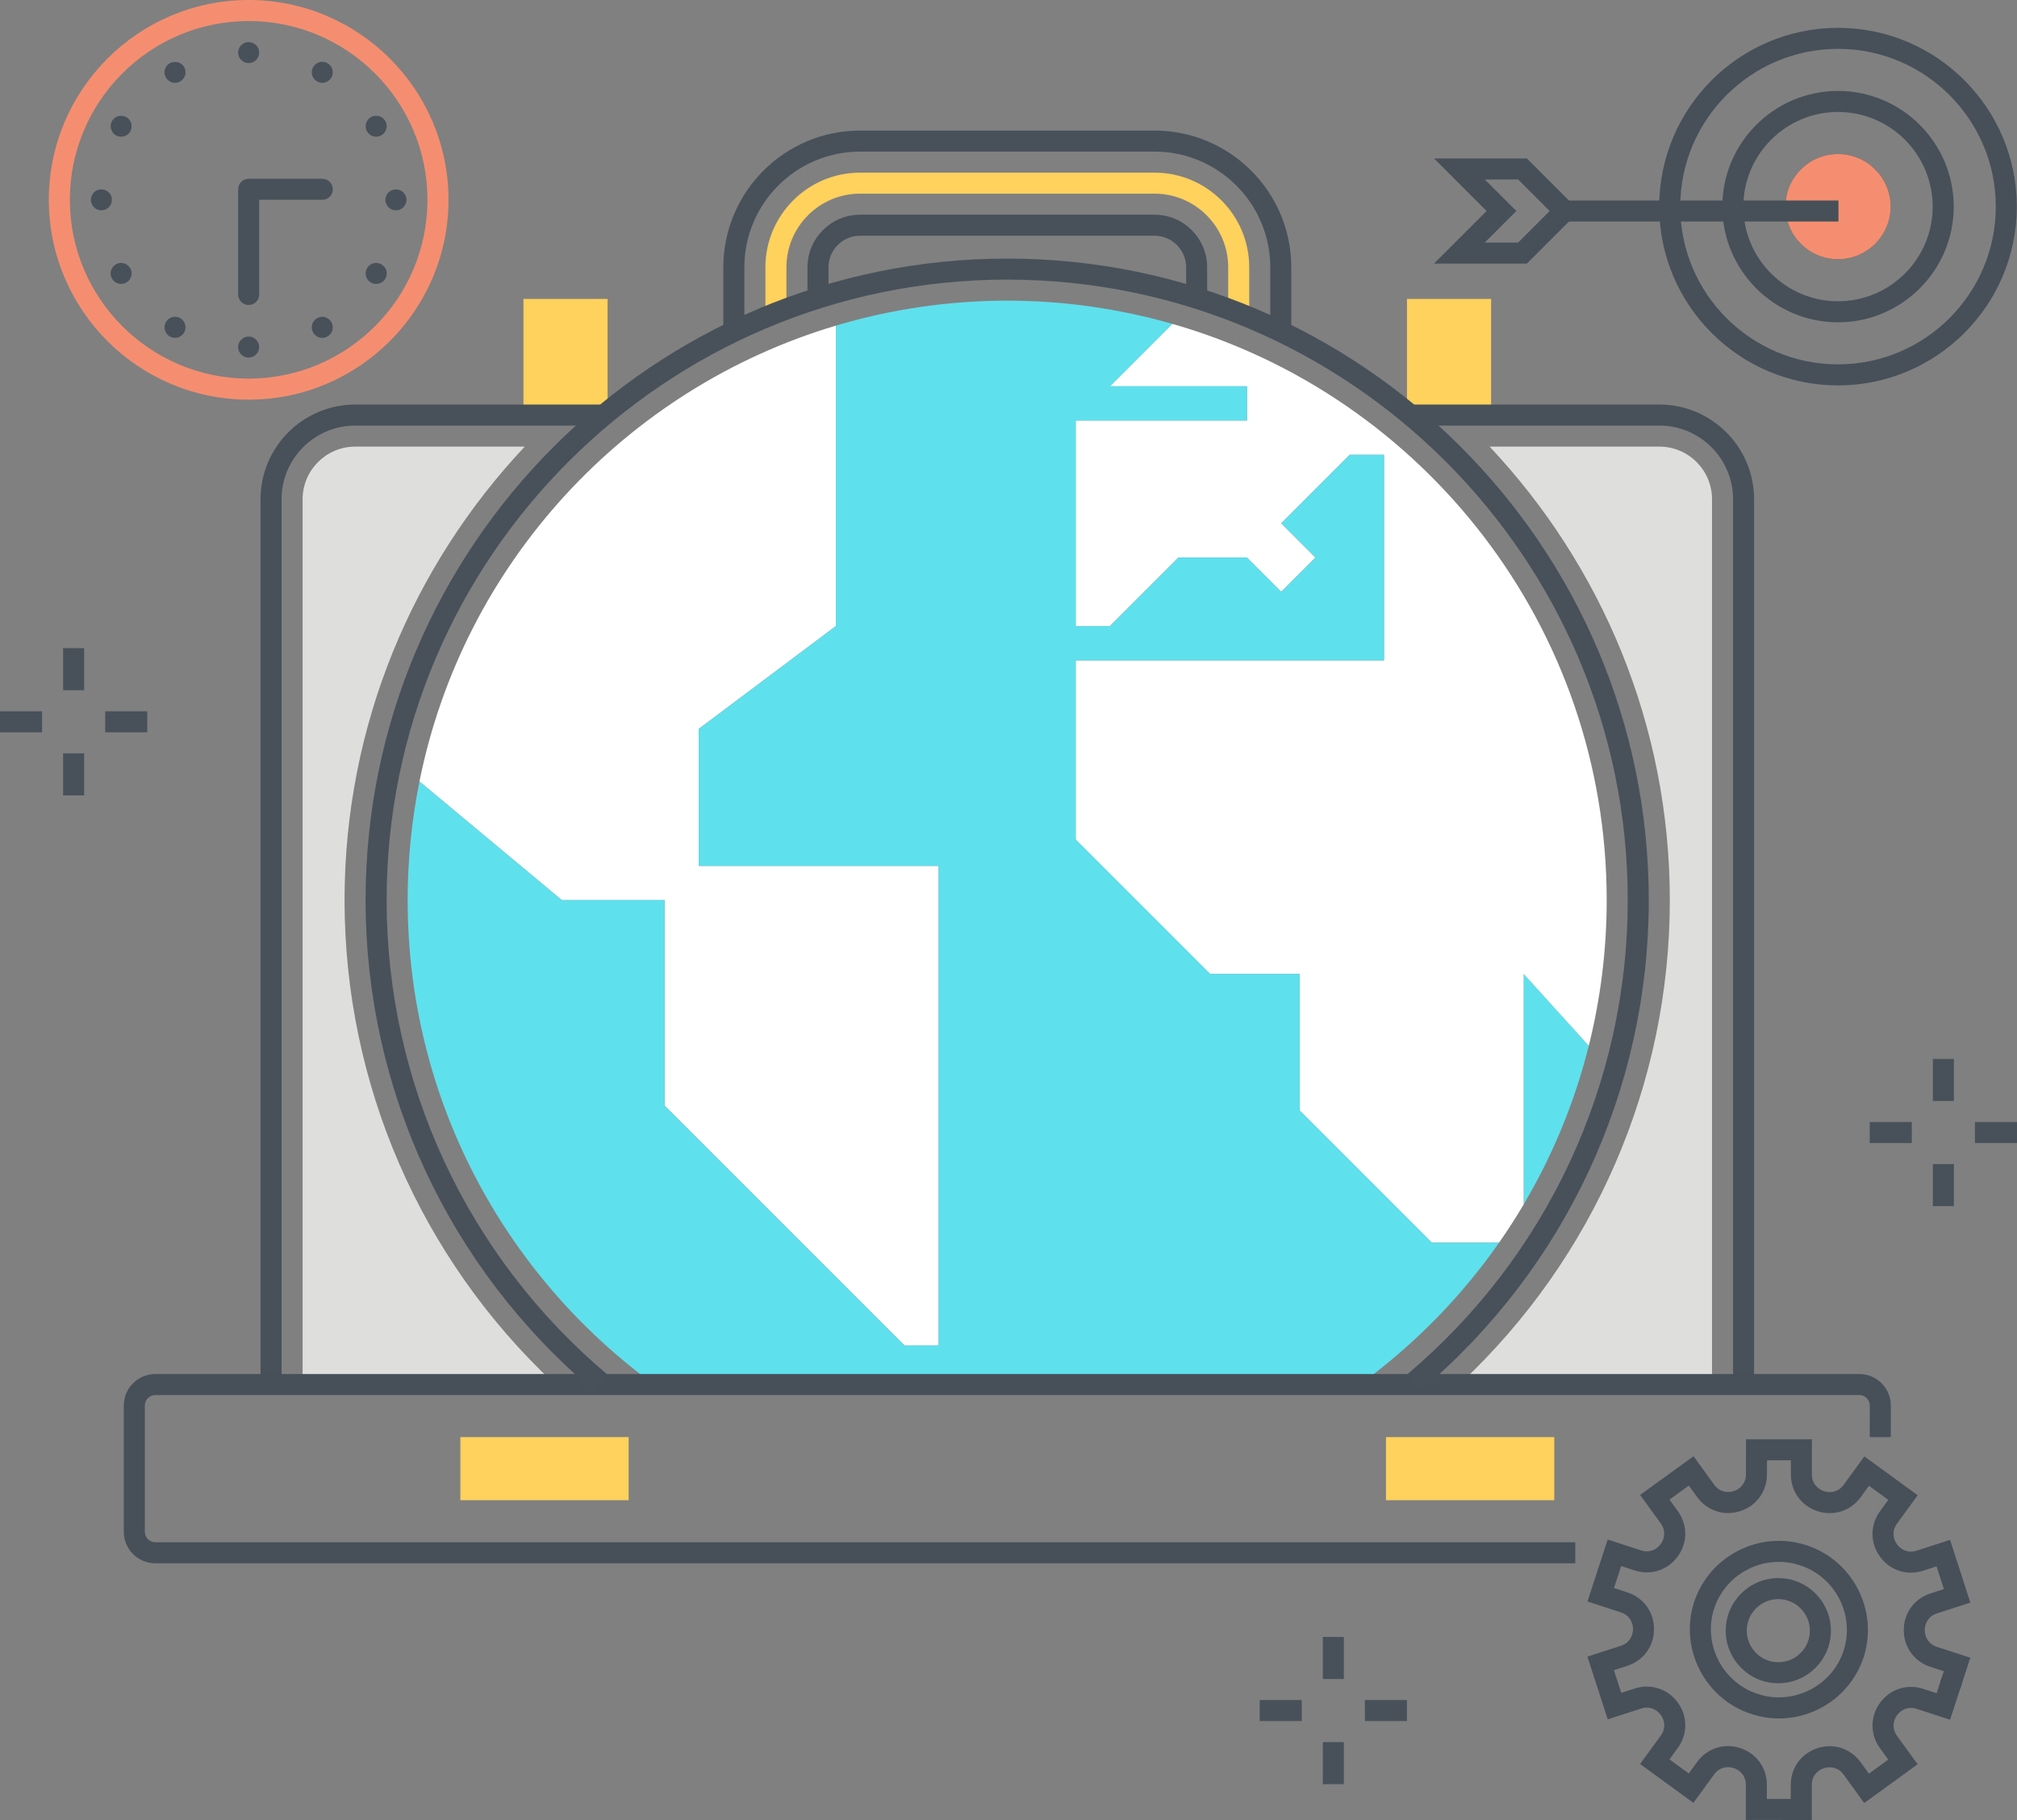 <?xml version="1.0" encoding="utf-8"?>
<!-- Generator: Adobe Illustrator 20.1.0, SVG Export Plug-In . SVG Version: 6.00 Build 0)  -->
<svg version="1.1" id="Layer_1" xmlns="http://www.w3.org/2000/svg" xmlns:xlink="http://www.w3.org/1999/xlink" x="0px" y="0px"
	 viewBox="0 0 191.768 173.052" style="enable-background:new 0 0 191.768 173.052;" xml:space="preserve">
<rect x="0" y="0" width="191.768" height="173.052" fill="#808080" stroke="none"/>
<title>Color line, global portfolio illustration, icon</title>
<desc>Color line, global portfolio illustration, icon, background and graphics. The illustration is colorful, flat, vector, pixel perfect, suitable for web and print. It is linear stokes and fills.</desc>
<style type="text/css">
	.st0{fill:#DEDEDD;}
	.st1{fill:#5FE0ED;}
	.st2{fill:#FFFFFF;}
	.st3{fill:#FFD15D;}
	.st4{fill:#48515A;}
	.st5{fill:#475059;}
	.st6{fill:#F58E70;}
</style>
<g>
	<g>
		<g>
			<g>
				<g>
					<path class="st0" d="M157.771,42.466h-1.258h-14.887
						c10.611,11.28,17.133,26.449,17.133,43.121c0,17.457-7.196,33.993-19.856,45.893
						l19.868-0.002h4V61.647v-5v-9.182C162.771,44.708,160.528,42.466,157.771,42.466
						z"/>
				</g>
			</g>
			<g>
				<g>
					<path class="st0" d="M32.759,85.587c0-16.672,6.522-31.841,17.133-43.121H33.771
						c-2.757,0-5,2.243-5,5v84.023h4l19.852-0.002
						C39.959,119.588,32.759,103.048,32.759,85.587z"/>
				</g>
			</g>
		</g>
		<g>
			<g>
				<path class="st1" d="M144.866,92.603v21.915c2.744-4.647,4.849-9.713,6.19-15.085
					L144.866,92.603z"/>
			</g>
		</g>
		<g>
			<g>
				<path class="st2" d="M63.187,85.587v-3.257h3.257V69.301l13.029-9.771l0-28.569
					c-20.021,5.961-35.431,22.615-39.593,43.346l13.536,11.28H63.187z"/>
			</g>
		</g>
		<g>
			<g>
				<polygon class="st2" points="63.187,85.587 63.187,105.13 85.987,127.93 89.244,127.93 
					89.244,82.33 66.444,82.33 58.934,76.647 				"/>
			</g>
		</g>
		<g>
			<g>
				<path class="st2" d="M151.056,99.433c1.107-4.434,1.702-9.069,1.702-13.846
					c0-26.03-17.455-47.969-41.295-54.791l-5.934,5.934l13.029,0v3.257
					l-16.286-0l-0,19.543h3.257l6.514-6.514l6.514,0l3.257,3.257
					l3.257-3.257l-3.257-3.257l6.514-6.514l3.257,0l-0,19.543
					l-29.314-0v17.037l12.778,12.778h8.519l-0,12.992l12.564,12.564h6.391
					c0.825-1.182,1.607-2.395,2.342-3.641V92.603L151.056,99.433z"/>
			</g>
		</g>
		<g>
			<g>
				<path class="st1" d="M61.957,131.479h67.558c5.024-3.705,9.434-8.196,13.009-13.32
					h-6.391l-12.564-12.564V92.603h-8.519l-12.778-12.778V62.787h29.314V43.244h-3.257
					l-6.514,6.515l3.257,3.257l-3.257,3.257l-3.257-3.257h-6.514l-6.514,6.515
					h-3.257V39.987h16.286v-3.257h-13.029l5.934-5.934
					c-4.991-1.428-10.255-2.209-15.705-2.209c-5.661,0-11.124,0.837-16.286,2.374
					v28.569l-13.029,9.771v13.028h22.8v45.6h-3.257l-22.8-22.8V85.587h-9.772
					L39.879,74.307c-0.732,3.647-1.121,7.418-1.121,11.28
					C38.759,104.412,47.889,121.099,61.957,131.479z"/>
			</g>
		</g>
		<g>
			<g>
				
					<rect x="132.27" y="29.921" transform="matrix(-0 1 -1 -0 171.69 -103.848)" class="st3" width="10.997" height="8"/>
			</g>
		</g>
		<g>
			<g>
				
					<rect x="48.269" y="29.921" transform="matrix(-0 1 -1 -0 87.689 -19.846)" class="st3" width="10.997" height="8"/>
			</g>
		</g>
		<g>
			<g>
				<path class="st4" d="M166.771,131.646h-2V47.466c0-3.859-3.141-7-7-7h-24.002v-2h24.002
					c4.963,0,9,4.037,9,9V131.646z"/>
			</g>
		</g>
		<g>
			<g>
				<path class="st4" d="M26.771,131.313h-2V47.466c0-4.963,4.037-9,9-9h23.997v2H33.771
					c-3.859,0-7,3.141-7,7V131.313z"/>
			</g>
		</g>
		<g>
			<g>
				<path class="st4" d="M114.771,28.339h-2v-2.924c0-1.654-1.346-3-3-3h-28c-1.654,0-3,1.346-3,3
					v2.917h-2v-2.917c0-2.757,2.243-5,5-5h28c2.757,0,5,2.243,5,5V28.339z"/>
			</g>
		</g>
		<g>
			<g>
				<path class="st4" d="M122.771,31.512h-2v-6.097c0-6.065-4.935-11-11-11h-28
					c-6.065,0-11,4.935-11,11v6.075h-2v-6.075c0-7.168,5.832-13,13-13h28c7.168,0,13,5.832,13,13
					V31.512z"/>
			</g>
		</g>
		<g>
			<g>
				<path class="st3" d="M74.771,29.411v-3.996c0-3.86,3.14-7,7-7h28c3.86,0,7,3.14,7,7v3.996h2
					v-3.996c0-4.963-4.037-9-9-9h-28c-4.963,0-9,4.037-9,9v3.996H74.771z"/>
			</g>
		</g>
		<g>
			<g>
				<rect x="183.768" y="100.684" class="st4" width="2" height="4"/>
			</g>
		</g>
		<g>
			<g>
				<rect x="183.768" y="110.684" class="st4" width="2" height="4"/>
			</g>
		</g>
		<g>
			<g>
				<rect x="187.768" y="106.684" class="st4" width="4" height="2"/>
			</g>
		</g>
		<g>
			<g>
				<rect x="177.768" y="106.684" class="st4" width="4" height="2"/>
			</g>
		</g>
		<g>
			<g>
				<rect x="6" y="61.63" class="st4" width="2" height="4"/>
			</g>
		</g>
		<g>
			<g>
				<rect x="6" y="71.63" class="st4" width="2" height="4"/>
			</g>
		</g>
		<g>
			<g>
				<rect x="10" y="67.63" class="st4" width="4" height="2"/>
			</g>
		</g>
		<g>
			<g>
				<rect y="67.63" class="st4" width="4" height="2"/>
			</g>
		</g>
		<g>
			<g>
				<rect x="125.768" y="155.645" class="st4" width="2" height="4"/>
			</g>
		</g>
		<g>
			<g>
				<rect x="125.768" y="165.645" class="st4" width="2" height="4"/>
			</g>
		</g>
		<g>
			<g>
				<rect x="129.768" y="161.645" class="st4" width="4" height="2"/>
			</g>
		</g>
		<g>
			<g>
				<rect x="119.768" y="161.645" class="st4" width="4" height="2"/>
			</g>
		</g>
		<g>
			<g>
				<g>
					<path class="st5" d="M174.751,36.646c-9.374,0-17-7.626-17-17s7.626-17,17-17s17,7.626,17,17
						S184.125,36.646,174.751,36.646z M174.751,4.646c-8.271,0-15,6.729-15,15s6.729,15,15,15
						s15-6.729,15-15S183.022,4.646,174.751,4.646z M174.751,30.646c-6.065,0-11-4.935-11-11
						s4.935-11,11-11s11,4.935,11,11S180.816,30.646,174.751,30.646z M174.751,10.646
						c-4.963,0-9,4.037-9,9s4.037,9,9,9s9-4.037,9-9S179.714,10.646,174.751,10.646z"/>
				</g>
			</g>
			<g>
				<g>
					<path class="st5" d="M174.751,24.646c-2.757,0-5-2.243-5-5s2.243-5,5-5s5,2.243,5,5
						S177.508,24.646,174.751,24.646z M174.751,16.646c-1.654,0-3,1.346-3,3s1.346,3,3,3
						s3-1.346,3-3S176.405,16.646,174.751,16.646z"/>
				</g>
			</g>
			<g>
				<g>
					<circle class="st6" cx="174.751" cy="19.646" r="4"/>
				</g>
				<g>
					<path class="st6" d="M174.751,24.646c-2.757,0-5-2.243-5-5s2.243-5,5-5s5,2.243,5,5
						S177.508,24.646,174.751,24.646z M174.751,16.646c-1.654,0-3,1.346-3,3s1.346,3,3,3
						s3-1.346,3-3S176.405,16.646,174.751,16.646z"/>
				</g>
			</g>
			<g>
				<g>
					<rect x="147.792" y="19.064" class="st5" width="27" height="2"/>
				</g>
			</g>
			<g>
				<g>
					<path class="st5" d="M145.166,25.064h-8.828l5-5l-5-5h8.828l5,5L145.166,25.064z
						 M141.166,23.064h3.172l3-3l-3-3h-3.172l3,3L141.166,23.064z"/>
				</g>
			</g>
		</g>
		<g>
			<g>
				<path class="st5" d="M149.77,148.645H14.769c-1.654,0-3-1.346-3-3v-11.999
					c0-1.654,1.346-3,3-3h162.005c1.654,0,3,1.346,3,3l-0.005,3.002l-2-0.004l0.005-3
					c0-0.55-0.448-0.998-1-0.998H14.769c-0.552,0-1,0.448-1,1v11.999c0,0.552,0.448,1,1,1
					h135.001V148.645z"/>
			</g>
		</g>
		<g>
			<g>
				<rect x="43.768" y="136.645" class="st3" width="16" height="6"/>
			</g>
		</g>
		<g>
			<g>
				<rect x="131.774" y="136.645" class="st3" width="16" height="6"/>
			</g>
		</g>
		<g>
			<g>
				<path class="st4" d="M135.039,132.243L133.75,130.714
					c13.352-11.253,21.009-27.701,21.009-45.127c0-32.532-26.468-59-59-59s-59,26.468-59,59
					c0,17.427,7.657,33.875,21.008,45.127l-1.289,1.529
					c-13.803-11.633-21.719-28.639-21.719-46.656c0-33.636,27.364-61,61-61s61,27.364,61,61
					C156.759,103.604,148.842,120.609,135.039,132.243z"/>
			</g>
		</g>
		<g>
			<g>
				<g>
					<path class="st6" d="M23.642,38c-10.477,0-19-8.523-19-19s8.523-19,19-19s19,8.523,19,19
						S34.118,38,23.642,38z M23.642,2c-9.374,0-17,7.626-17,17s7.626,17,17,17s17-7.626,17-17
						S33.016,2,23.642,2z"/>
				</g>
			</g>
			<g>
				<g>
					<path class="st4" d="M23.642,29.001c-0.553,0-1-0.447-1-1V17.999c0-0.553,0.447-1,1-1h7.001
						c0.553,0,1,0.447,1,1s-0.447,1-1,1h-6.001v9.002
						C24.642,28.554,24.194,29.001,23.642,29.001z"/>
				</g>
			</g>
			<g>
				<g>
					<g>
						<path class="st4" d="M23.638,5.997c-0.261,0-0.511-0.1-0.7-0.29
							c-0.101-0.1-0.17-0.2-0.22-0.33c-0.051-0.12-0.08-0.25-0.08-0.38
							s0.029-0.26,0.08-0.38C22.768,4.497,22.837,4.388,22.938,4.297
							c0.09-0.1,0.2-0.17,0.32-0.22c0.369-0.149,0.81-0.06,1.09,0.22
							c0.09,0.091,0.17,0.2,0.22,0.32s0.07,0.25,0.07,0.38
							c0,0.271-0.101,0.521-0.29,0.71C24.157,5.897,23.907,5.997,23.638,5.997z"/>
					</g>
				</g>
				<g>
					<g>
						<path class="st4" d="M23.638,33.997c-0.13,0-0.261-0.02-0.38-0.069
							c-0.12-0.051-0.23-0.131-0.32-0.221
							c-0.19-0.189-0.3-0.439-0.3-0.71c0-0.26,0.109-0.52,0.3-0.7
							c0.229-0.239,0.57-0.34,0.899-0.279c0.061,0.01,0.131,0.029,0.19,0.06
							c0.06,0.021,0.11,0.05,0.17,0.09c0.05,0.04,0.101,0.08,0.15,0.13
							c0.09,0.091,0.17,0.2,0.22,0.32s0.07,0.25,0.07,0.38
							c0,0.271-0.101,0.521-0.29,0.71C24.157,33.897,23.907,33.997,23.638,33.997z"
							/>
					</g>
				</g>
			</g>
			<g>
				<g>
					<g>
						<path class="st4" d="M16.638,7.877c-0.261,0-0.521-0.109-0.7-0.3
							c-0.19-0.18-0.3-0.43-0.3-0.7c0-0.13,0.029-0.26,0.08-0.38
							c0.05-0.13,0.119-0.24,0.22-0.33c0.37-0.37,1.04-0.37,1.41,0
							c0.09,0.09,0.17,0.2,0.22,0.33c0.05,0.12,0.07,0.25,0.07,0.38
							c0,0.271-0.101,0.521-0.29,0.7C17.157,7.768,16.907,7.877,16.638,7.877z"/>
					</g>
				</g>
				<g>
					<g>
						<path class="st4" d="M30.638,32.127c-0.271,0-0.521-0.109-0.7-0.3
							c-0.101-0.09-0.17-0.2-0.22-0.32c-0.051-0.119-0.08-0.25-0.08-0.38
							c0-0.27,0.109-0.529,0.3-0.71c0.04-0.05,0.09-0.09,0.149-0.12
							c0.051-0.04,0.11-0.069,0.171-0.1c0.06-0.02,0.119-0.04,0.189-0.06
							c0.13-0.021,0.26-0.021,0.39,0c0.061,0.02,0.12,0.04,0.19,0.06
							c0.06,0.03,0.11,0.06,0.17,0.1c0.05,0.03,0.101,0.07,0.15,0.12
							c0.189,0.19,0.29,0.44,0.29,0.71c0,0.13-0.021,0.261-0.07,0.38
							c-0.05,0.12-0.13,0.23-0.22,0.32
							c-0.09,0.101-0.2,0.17-0.32,0.22
							C30.907,32.098,30.777,32.127,30.638,32.127z"/>
					</g>
				</g>
			</g>
			<g>
				<g>
					<g>
						<path class="st4" d="M11.518,12.997c-0.271,0-0.521-0.1-0.71-0.29
							c-0.09-0.1-0.16-0.2-0.21-0.33c-0.05-0.12-0.08-0.25-0.08-0.38
							c0-0.26,0.109-0.52,0.29-0.7c0.37-0.38,1.04-0.38,1.42,0
							c0.18,0.181,0.29,0.44,0.29,0.7c0,0.13-0.03,0.26-0.08,0.38
							c-0.05,0.13-0.12,0.23-0.21,0.33
							C12.037,12.897,11.787,12.997,11.518,12.997z"/>
					</g>
				</g>
				<g>
					<g>
						<path class="st4" d="M35.768,26.997c-0.141,0-0.26-0.02-0.391-0.069
							c-0.119-0.051-0.229-0.131-0.319-0.221s-0.17-0.2-0.221-0.33
							c-0.05-0.12-0.069-0.25-0.069-0.38c0-0.06,0-0.13,0.02-0.189
							c0.011-0.07,0.03-0.13,0.05-0.19c0.03-0.06,0.061-0.12,0.101-0.17
							c0.03-0.06,0.07-0.11,0.12-0.15c0.09-0.1,0.2-0.17,0.319-0.22
							c0.37-0.149,0.82-0.07,1.091,0.22c0.05,0.04,0.09,0.091,0.13,0.15
							c0.029,0.05,0.069,0.11,0.09,0.17c0.03,0.061,0.05,0.12,0.06,0.19
							c0.011,0.06,0.021,0.13,0.021,0.189c0,0.13-0.03,0.26-0.08,0.38
							c-0.05,0.13-0.12,0.24-0.22,0.33
							C36.287,26.897,36.037,26.997,35.768,26.997z"/>
					</g>
				</g>
			</g>
			<g>
				<g>
					<g>
						<path class="st4" d="M9.647,19.997c-0.271,0-0.53-0.1-0.71-0.29
							c-0.101-0.1-0.17-0.2-0.22-0.33
							c-0.051-0.12-0.08-0.239-0.08-0.38c0-0.13,0.029-0.26,0.08-0.38
							C8.768,18.497,8.837,18.388,8.938,18.297c0.09-0.1,0.2-0.17,0.32-0.22
							c0.369-0.149,0.819-0.06,1.09,0.22c0.09,0.091,0.17,0.2,0.22,0.32
							s0.07,0.25,0.07,0.38c0,0.271-0.101,0.521-0.29,0.71
							C10.157,19.897,9.907,19.997,9.647,19.997z"/>
					</g>
				</g>
				<g>
					<g>
						<path class="st4" d="M37.638,19.997c-0.271,0-0.521-0.1-0.7-0.29
							c-0.101-0.1-0.17-0.2-0.22-0.33
							c-0.051-0.12-0.08-0.239-0.08-0.38c0-0.13,0.029-0.26,0.08-0.38
							c0.05-0.12,0.119-0.229,0.22-0.32c0.36-0.38,1.04-0.38,1.41,0
							c0.09,0.091,0.17,0.2,0.22,0.32s0.08,0.25,0.08,0.38
							c0,0.141-0.03,0.26-0.08,0.38c-0.05,0.13-0.13,0.23-0.22,0.33
							c-0.09,0.09-0.2,0.17-0.32,0.221
							C37.907,19.978,37.777,19.997,37.638,19.997z"/>
					</g>
				</g>
			</g>
			<g>
				<g>
					<g>
						<path class="st4" d="M11.518,26.997c-0.271,0-0.521-0.1-0.71-0.29
							c-0.09-0.09-0.16-0.2-0.21-0.33c-0.061-0.12-0.08-0.25-0.08-0.38
							c0-0.06,0.01-0.13,0.02-0.189c0.011-0.07,0.03-0.13,0.061-0.19
							c0.02-0.06,0.05-0.12,0.09-0.17c0.03-0.06,0.08-0.11,0.12-0.15
							c0.24-0.239,0.58-0.35,0.899-0.279c0.07,0.01,0.13,0.029,0.19,0.06
							c0.06,0.021,0.12,0.05,0.17,0.09c0.06,0.04,0.11,0.08,0.15,0.13
							c0.05,0.04,0.09,0.091,0.13,0.15c0.04,0.05,0.069,0.11,0.09,0.17
							c0.03,0.061,0.05,0.12,0.06,0.19c0.011,0.06,0.021,0.13,0.021,0.189
							c0,0.13-0.03,0.26-0.08,0.38c-0.05,0.13-0.12,0.24-0.22,0.33
							C12.037,26.897,11.787,26.997,11.518,26.997z"/>
					</g>
				</g>
				<g>
					<g>
						<path class="st4" d="M35.768,12.997c-0.141,0-0.26-0.02-0.391-0.069
							c-0.119-0.051-0.22-0.131-0.319-0.221
							c-0.09-0.1-0.17-0.2-0.221-0.33c-0.05-0.12-0.069-0.25-0.069-0.38
							c0-0.26,0.1-0.52,0.29-0.7c0.279-0.279,0.72-0.369,1.09-0.22
							c0.12,0.05,0.229,0.12,0.32,0.22c0.189,0.181,0.3,0.44,0.3,0.7
							c0,0.141-0.03,0.26-0.08,0.38c-0.05,0.13-0.12,0.23-0.22,0.33
							C36.287,12.897,36.027,12.997,35.768,12.997z"/>
					</g>
				</g>
			</g>
			<g>
				<g>
					<g>
						<path class="st4" d="M16.647,32.127c-0.14,0-0.271-0.029-0.39-0.08
							c-0.12-0.05-0.23-0.119-0.32-0.22
							c-0.101-0.09-0.17-0.2-0.22-0.32c-0.051-0.119-0.08-0.25-0.08-0.38
							c0-0.27,0.109-0.529,0.3-0.71c0.04-0.05,0.09-0.09,0.149-0.12
							c0.051-0.04,0.11-0.069,0.171-0.1c0.06-0.02,0.119-0.04,0.189-0.06
							c0.32-0.061,0.67,0.04,0.9,0.279c0.189,0.19,0.29,0.44,0.29,0.71
							c0,0.13-0.021,0.261-0.07,0.38c-0.05,0.12-0.13,0.23-0.22,0.32
							C17.157,32.018,16.907,32.127,16.647,32.127z"/>
					</g>
				</g>
				<g>
					<g>
						<path class="st4" d="M30.638,7.877c-0.271,0-0.521-0.109-0.7-0.3
							c-0.19-0.18-0.3-0.439-0.3-0.7c0-0.13,0.029-0.26,0.08-0.38
							c0.05-0.13,0.119-0.24,0.22-0.33c0.229-0.229,0.57-0.34,0.899-0.27
							c0.061,0.01,0.131,0.03,0.19,0.05c0.06,0.03,0.11,0.06,0.17,0.1
							c0.05,0.03,0.101,0.08,0.15,0.12c0.09,0.09,0.17,0.2,0.22,0.33
							c0.05,0.12,0.07,0.25,0.07,0.38c0,0.261-0.101,0.521-0.29,0.7
							C31.157,7.768,30.907,7.877,30.638,7.877z"/>
					</g>
				</g>
			</g>
		</g>
		<g>
			<g>
				<g>
					<g>
						<g>
							<g>
								<path class="st5" d="M186.381,160.535l-1.902-0.621l0.33-1.01l-1.275-0.415
									c-1.54-0.503-2.534-1.873-2.532-3.493
									c0.001-1.62,0.998-2.989,2.54-3.488l1.274-0.413l-0.699-2.161
									l-1.275,0.413c-1.541,0.498-3.152-0.025-4.103-1.337
									c-0.951-1.312-0.949-3.005,0.004-4.315l0.789-1.084l-1.837-1.337
									l-0.789,1.085c-0.955,1.31-2.569,1.828-4.104,1.328
									c-1.54-0.502-2.534-1.873-2.532-3.492l0.001-1.342l-2.271-0.002
									l-0.002,1.341c-0.001,1.62-0.998,2.989-2.539,3.488
									c-1.54,0.499-3.15-0.025-4.102-1.337l-0.788-1.086l-1.839,1.333
									l0.787,1.086c0.951,1.312,0.949,3.006-0.004,4.315
									c-0.954,1.309-2.563,1.829-4.104,1.329l-1.275-0.416l-0.329,1.011
									l-1.902-0.621l0.95-2.911l3.176,1.035
									c0.857,0.278,1.523-0.131,1.868-0.604
									c0.346-0.475,0.527-1.239,0.002-1.964l-1.961-2.705l5.077-3.681
									l1.962,2.705c0.525,0.725,1.307,0.786,1.866,0.608
									c0.558-0.181,1.154-0.693,1.155-1.588L166,136.849l6.271,0.006l-0.003,3.342
									c-0.001,0.895,0.595,1.407,1.152,1.589
									c0.558,0.186,1.342,0.119,1.867-0.604l1.967-2.702l5.071,3.692
									l-1.967,2.701c-0.526,0.724-0.347,1.488-0.002,1.964
									c0.345,0.475,1.013,0.882,1.867,0.608l3.179-1.03l1.932,5.968
									l-3.179,1.028c-0.851,0.276-1.155,1.001-1.155,1.588
									c-0.001,0.587,0.302,1.312,1.151,1.589l3.178,1.036L186.381,160.535z"/>
							</g>
						</g>
						<g>
							<g>
								<path class="st5" d="M177.177,157.611l-1.902-0.619
									c1.107-3.396-0.754-7.058-4.149-8.165
									c-3.387-1.108-7.057,0.754-8.164,4.149l-1.902-0.619
									c1.45-4.444,6.248-6.877,10.687-5.433
									C176.189,148.375,178.625,153.169,177.177,157.611z"/>
							</g>
						</g>
					</g>
					<g>
						<g>
							<g>
								<path class="st5" d="M169.149,163.396c-0.885,0-1.772-0.141-2.637-0.422
									c-4.443-1.449-6.879-6.243-5.432-10.687l1.902,0.619
									c-1.106,3.396,0.755,7.059,4.149,8.165
									c3.392,1.106,7.058-0.753,8.164-4.148l1.902,0.619
									c-0.702,2.153-2.2,3.903-4.219,4.93
									C171.772,163.086,170.466,163.396,169.149,163.396z"/>
							</g>
						</g>
						<g>
							<g>
								<path class="st5" d="M172.258,173.052l-6.272-0.007l0.003-3.341
									c0.001-0.896-0.595-1.408-1.152-1.59
									c-0.556-0.18-1.341-0.118-1.867,0.604l-1.967,2.701l-5.071-3.692
									l1.968-2.701c0.526-0.723,0.347-1.487,0.002-1.963
									c-0.344-0.475-1.013-0.883-1.867-0.608l-3.179,1.028l-1.932-5.967
									l3.18-1.028c0.851-0.275,1.154-1.001,1.155-1.587
									c0-0.587-0.302-1.312-1.152-1.59l-3.177-1.036l1.066-3.271l1.902,0.621
									l-0.447,1.369l1.274,0.415c1.54,0.503,2.534,1.874,2.533,3.494
									c-0.002,1.619-0.999,2.988-2.54,3.487l-1.275,0.413l0.699,2.162
									l1.276-0.413c1.541-0.499,3.151,0.025,4.102,1.337
									c0.951,1.312,0.949,3.005-0.004,4.314l-0.79,1.084L160.562,168.625l0.789-1.084
									c0.954-1.311,2.567-1.832,4.104-1.328c1.54,0.502,2.534,1.873,2.532,3.493
									l-0.001,1.341l2.272,0.003l0.001-1.342
									c0.002-1.62,0.999-2.988,2.539-3.487
									c1.542-0.499,3.152,0.025,4.103,1.337l0.787,1.086l1.84-1.333
									l-0.787-1.086c-0.951-1.312-0.949-3.005,0.004-4.314
									c0.954-1.311,2.566-1.828,4.104-1.329l1.275,0.416l0.494-1.517l1.902,0.621
									l-1.115,3.417l-3.176-1.035c-0.854-0.276-1.522,0.131-1.868,0.604
									s-0.527,1.238-0.002,1.963l1.961,2.705l-5.078,3.681l-1.961-2.705
									c-0.524-0.725-1.308-0.787-1.867-0.608
									c-0.558,0.181-1.154,0.692-1.155,1.587L172.258,173.052z"/>
							</g>
						</g>
					</g>
				</g>
				<g>
					<g>
						<path class="st5" d="M169.075,160.05c-2.757,0-5-2.243-5-5s2.243-5,5-5s5,2.243,5,5
							S171.832,160.05,169.075,160.05z M169.075,152.05c-1.654,0-3,1.346-3,3s1.346,3,3,3
							s3-1.346,3-3S170.729,152.05,169.075,152.05z"/>
					</g>
				</g>
			</g>
		</g>
	</g>
</g>
</svg>
